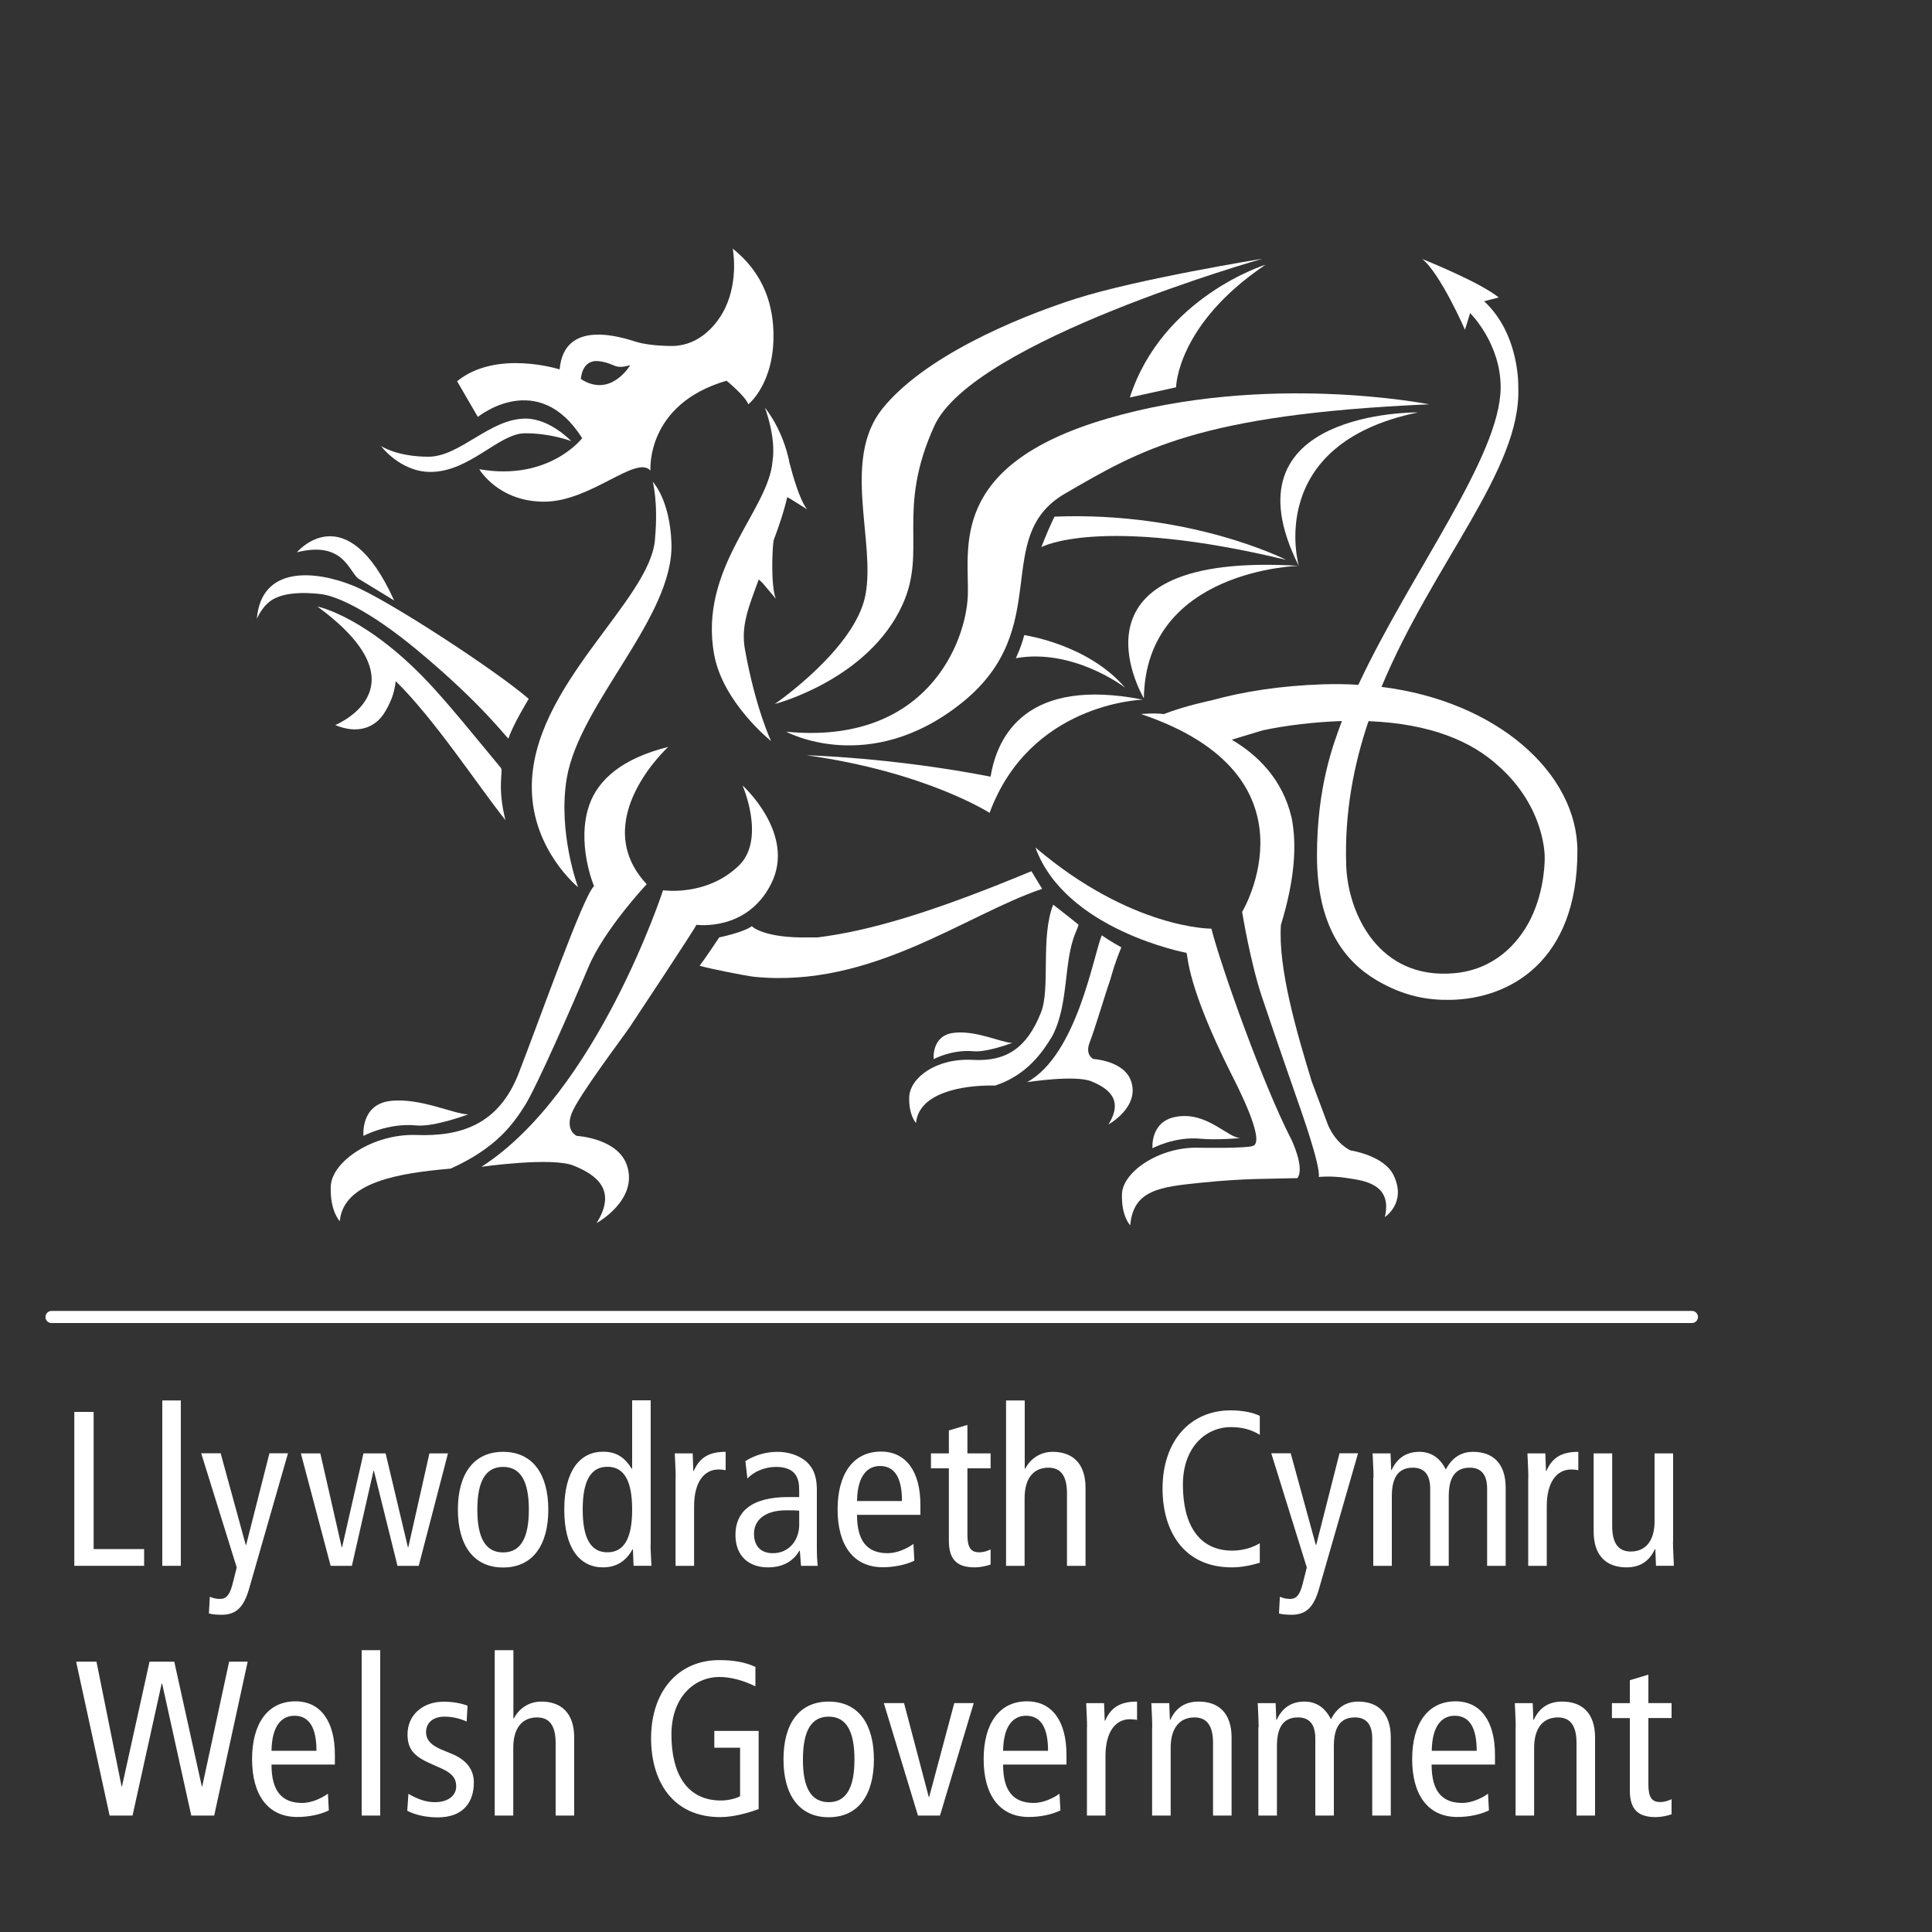 <?xml version="1.0" encoding="UTF-8"?> <svg xmlns="http://www.w3.org/2000/svg" xmlns:xlink="http://www.w3.org/1999/xlink" version="1.1" id="Layer_1" x="0px" y="0px" viewBox="50 50 150 150" style="enable-background:new 0 0 252.53 267.98;" xml:space="preserve"><rect x="50" y="50" width="150" height="150" fill="#333333" stroke="none"/> <style type="text/css"> .st0{fill:#FFFFFF;} </style> <g> <path class="st0" d="M69.94,98.05c0,0,0.45-1.11,1.33-1.56c0.89-0.46,2.14-0.53,3.6-0.37c1.24,0.13,3.82,1.28,7.54,4.37 c5.18,4.3,7.03,6.96,7.07,6.84c0.33-1.04,1.57-3.07,1.57-3.07c-2.45-2.14-11-7.74-13.66-8.8C74.4,94.26,70.28,93.93,69.94,98.05"></path> <path class="st0" d="M73.05,92.88c3.62-0.91,4.02,1.48,4.78,2.05l2.77,1.69C76.86,88.33,73.05,92.88,73.05,92.88"></path> <path class="st0" d="M74.64,97.09c8.59,6.29,1.39,9.2,1.39,9.2c1.69,0.72,3.03,0.23,3.76-0.86c0.27-0.41,0.52-0.92,0.66-1.32 c0.24-0.68,0.27-1.23,0.27-1.23c3.04,2.98,6.36,8.08,8.52,10.79c-0.66-2.62-0.15-3.8-0.35-4.05c-2.58-3.11-3.45-4.22-5.14-6.1 C78.64,97.87,74.64,97.09,74.64,97.09"></path> <path class="st0" d="M110.23,96.48c-0.4-1.04-0.27-4.01-0.16-4.55c0.43-1.14,0.81-2.27,1.05-3.33l0.19,0.1l1.35,0.84 c-0.56-0.7-1.09-2.54-1.38-3.66c-0.02-0.14-0.05-0.29-0.09-0.43c-0.59-2.39-1.8-3.79-1.8-3.79s0.88,2.28,0.59,4.13 c-0.29,3.85-5.77,8.28-4.53,15.04c0.68,3.73,4.42,6.71,4.42,6.71s-1.19-2.46-2.03-7.1c-0.33-1.83,0.26-3.26,1.07-5.45l0.3,0.28 L110.23,96.48z"></path> <path class="st0" d="M148.01,70.09c0,0-9.71,1.57-14.51,3.11c-4.81,1.54-11.82,4.57-15,8.54c-3.17,3.98-0.5,10.28-1.31,14.47 c-0.81,4.19-7.04,8.45-7.04,8.45s7.24-1.86,9.91-7.69c1.96-4.29-0.53-7.27,2.48-13.9C125.56,76.45,148.01,70.09,148.01,70.09"></path> <path class="st0" d="M148.26,70.55c0,0-8.01,2.48-10.54,10.31l3.59-0.79C141.31,80.07,141.36,75.19,148.26,70.55"></path> <path class="st0" d="M160.95,81.39c0,0-12.62-2.52-25.02,1.12c-12.4,3.64-10.66,10.12-10.79,13.73 c-0.13,3.61-3.19,11.63-14.1,10.57c0,0,6.47,3.53,13.68-2.28c7.2-5.81,2.18-12.85,7.97-16.21 C138.48,84.97,142.97,82.18,160.95,81.39"></path> <path class="st0" d="M129.52,99.31c0,0,4.93,0.69,7.83,4.08c0,0-3.97-3.08-8.48-2.29C128.87,101.1,129.3,100.21,129.52,99.31"></path> <path class="st0" d="M150.84,93.93c0,0-11.9,0.28-12.03,10.29C138.59,103.84,132.27,92.81,150.84,93.93"></path> <path class="st0" d="M160.09,82.02L160.09,82.02c-11.99,2.47-9.25,11.92-9.25,11.92C144.74,81.81,160.09,82.02,160.09,82.02"></path> <path class="st0" d="M126.83,113.11c3.13-8.44,11.6-8.77,11.9-8.79c-9-1.77-11.3,2.78-11.82,5.98c-7.7-1.5-14.28-1.66-14.28-1.66 C121.89,109.93,126.83,113.11,126.83,113.11"></path> <path class="st0" d="M78.22,138.19c0,0,1.9-1.03,4.12-0.81c1.37,0.13,4.01-0.86,4.01-0.86c-1.11-0.01-3.75-1.32-6.07-1.04 C77.97,135.77,78.22,138.19,78.22,138.19"></path> <path class="st0" d="M122.49,132.23c0,0-0.19-1.83,1.55-2.04c1.74-0.22,3.71,0.77,4.55,0.78c0,0-1.98,0.75-3.01,0.65 C123.92,131.46,122.49,132.23,122.49,132.23"></path> <path class="st0" d="M139.48,139.15c0,0,1.71-0.93,3.72-0.74c1.23,0.12,3.12-0.05,3.12-0.05c-1.01-0.01-2.59-2.06-4.97-1.66 C139.27,137.04,139.48,139.15,139.48,139.15"></path> <path class="st0" d="M149.86,93.47c-14.5-3.49-19.01-0.99-19.01-0.99s0.32-0.82,0.52-1.28c0.33-0.73,0.41-0.92,0.51-1.09 C142.51,89.7,149.86,93.47,149.86,93.47"></path> <path class="st0" d="M94.35,84.25c0,0-1.63-1.75-3.55-1.75c-2.77,0-5.07,2.95-7.53,2.96c-2.46,0-3.69-0.83-3.69-0.83 s1.49,2.01,3.84,2.01c3.05,0,5.31-3,7.34-3C92.77,83.63,94.35,84.25,94.35,84.25"></path> <path class="st0" d="M100.68,87.41c0,0,0.43,1.54,0.18,4.36c-0.24,4.82-9.68,11.47-9.57,19.47c0.06,4.78,3.59,7.64,3.59,7.64 s-1.58-4.22-0.88-8.44c0.98-5.86,8.36-12.55,8.13-18.3C102,88.75,100.68,87.41,100.68,87.41"></path> <path class="st0" d="M96.12,118.8c0,0-1.42-3.36-0.35-6.35c0.7-1.93,2.52-3.56,6.11-4.46c0,0-6.28,5.72-1.67,10.66 c0,0-3.29,3.49-4.54,6.47c-1.25,2.98-3.99,9.22-4.9,10.68c-0.91,1.44-2.19,3.31-5.78,4.93c-3.97,0.35-8.32,1.01-8.61,4.08 c0,0-0.77-0.77-0.7-2.7c0.07-1.94,3.29-4.11,6.65-3.99c3.36,0.12,6.37-0.74,7.94-4.79C91.85,129.27,95.3,119.51,96.12,118.8"></path> <path class="st0" d="M101.48,119.12c0,0-5.12,15.7-14.1,21.47c0,0,5.47-0.78,7.16-0.09c1.69,0.69,3.42,1.84,1.78,4.46 c0,0,3.25-1.78,2.36-4.47c-0.71-2.13-3.9-2.3-3.9-2.3s-0.92-0.4-0.39-1.76c0.53-1.36,3.96-5.88,4.51-6.7 c0.55-0.83,5-7.54,5.17-7.93c0,0,3.92,0.56,5.8-3.18c1.96-3.88-2.22-7.64-2.22-7.64s1.83,4.18-0.29,6.23 C104.85,119.63,101.48,119.12,101.48,119.12"></path> <path class="st0" d="M105.84,122.78c0,0,1.89-0.39,2.53-0.87c0,0,0.88,0.95,4.49,0.87c0.3,0,0.51,0,0.62,0 c4.02-0.5,8.91-1.94,16.6-5.14l0.83,1.37c-6,2.03-13.25,7.73-22.34,6.83c-0.65-0.07-3.63-0.66-4.25-0.86 C104.71,124.48,105.84,122.78,105.84,122.78"></path> <path class="st0" d="M131.71,130.42c-0.78,1.29-1.95,3.02-4.43,3.86c-2.7-0.05-5.95,0.61-6.16,2.91c0,0-0.57-0.58-0.53-2.02 c0.06-1.46,2.05-3.05,4.99-2.88c2.53,0.13,4.15-0.91,5.24-3.68c0.75-1.86-0.05-5.85,0.95-8.37c0,0,1.36,1.05,1.96,1.55 c0,0,0.05-0.02-0.24,0.67C132.56,124.69,133,127.93,131.71,130.42"></path> <path class="st0" d="M135.54,122.62c0,0,0.77,0.53,1.52,0.93c-0.62,1.5-0.82,2.45-0.94,2.76c-0.26,0.71-1.11,3.58-1.51,4.6 c-0.4,1.01,0.28,1.31,0.28,1.31s2.4,0.13,2.93,1.73c0.68,2.02-1.76,3.35-1.76,3.35c1.23-1.96-0.07-2.83-1.34-3.35 c-1.27-0.51-4.98,0.07-4.98,0.07C133.64,131.89,134.91,124.09,135.54,122.62"></path> <path class="st0" d="M150.28,138.51c0,0,1.04,2.16,0.45,2.96c-2.35,0.07-3.96,0-7.43,0.35c-3.22,0.33-5.3,0.54-5.55,3.31 c0,0-0.7-0.69-0.64-2.44c0.07-1.74,2.97-3.69,6-3.58c0,0,3.79,0.07,4.22-0.16c0.91-0.49-1.4-4.9-1.8-5.7 c-3.36-6.73-3.28-8.91-3.41-9.27c0,0-9.41-1.76-11.73-8.18c7.48,6.36,13.66,6.3,13.66,6.3 C144.84,125.16,148.05,134.19,150.28,138.51"></path> <path class="st0" d="M156.25,105.99c-1.16,3.43-1.87,7.15-1.73,11.21c0.13,3.72,2.53,8.89,8.39,8.36c3.05-0.27,4.95-2.24,5.94-4.24 c1.15-2.35,1.08-4.77,1.08-4.77s0.08-3.84-3.61-7.1C164.3,107.61,161.18,106.19,156.25,105.99 M152.72,103.13 c0.98-0.03,1.81-0.02,2.74,0.04c4.09-8.74,11.05-17.77,11.05-23.1c0-3.44-2.37-5.76-2.37-5.76l-0.4,1.29c0,0-1.92-4.4-3.34-5.51 l0.05,0.03c0,0,4.42,1.76,5.93,2.99v-0.02l-1.12,0.29h-0.04c2.82,2.61,2.66,6.74,2.66,6.74c0.23,6.34-6.64,13.63-10.62,23.21 c8.96,1.11,15.21,6.69,15.21,12.75c0,8.5-5.2,11.49-9.92,11.55c-1.67,0.02-3.51-0.25-5.68-1.53c-2.52-1.49-4.62-4.26-4.62-9.66 c0-5.29,1.23-8.58,1.93-10.44l-0.02-0.02c-2.15,0.08-4.26,0.33-6.11,0.72c0,0-1.67,0.5-2.42,0.73c2,1.17,3.96,3.08,4.65,6.06 c0.43,2.14,0.23,4.86-0.83,8.32c-0.23,3.39,1.25,8.42,2.39,12.15l1.28,3.42c0.68,1.51,1.74,1.94,1.74,1.94s2.63,0.38,3.36,1.97 c0.99,2.12-0.7,3.2-0.7,3.2c0.6-2.55-1.6-2.83-2.9-3.02l-0.11-0.02c-1.27-0.18-2.12-0.07-2.12-0.07c0.16-0.86-1.49-5.46-1.38-5.16 c0,0-2.12-6.08-3.01-8.75c-0.93-2.75-1.56-6.67-1.56-6.67s6.35-10.58-7.85-15.36c0,0,1-0.1,1.77,0c1.6-0.63,3.68-1.06,3.68-1.06 C146.58,103.68,149.43,103.24,152.72,103.13"></path> <path class="st0" d="M98.93,78.35c0,0-1.5,2.58-3.83,1.08c0,0,0.05-1.53,1.37-1.39C97.8,78.19,97.62,78.73,98.93,78.35 M93.45,78.68c0,0-4.91-1.57-7.96,0.92l1.61,2.77c0,0,4.66-3.8,8.1,1.65c0,0-2.57,3.36-7.99,2.41c0,0,1.48,2.54,5.07,2.52 c3.6-0.02,7.1-3.64,8.22-2.42c0,0-0.38-5.15,5.91-6.97c0,0,1.44,1.17,1.69,1.83c0,0,2.06-1.62,1.95-5.61 c-0.11-3.98-2.36-5.8-3.16-6.48c0,0,0.47,2.38-0.58,4.6c-0.62,1.29-1.97,2.9-4.04,2.96c0,0-1.71,0.03-2.84-0.31 C98.3,76.2,93.8,74.69,93.45,78.68"></path> <polygon class="st0" points="55.77,159.62 57.27,159.62 57.27,170.27 61.19,170.27 61.19,171.57 55.77,171.57 "></polygon> <rect x="62.6" y="158.73" class="st0" width="1.44" height="12.84"></rect> <path class="st0" d="M69.34,173.35c-0.43,1.49-1.04,2.02-2.14,2.02c-0.34,0-0.72-0.03-0.98-0.1l0.07-1.3 c0.22,0.1,0.48,0.17,0.79,0.17c0.41,0,0.72-0.19,0.96-1.1l0.34-1.34l-2.76-8.87h1.51l1.95,7.12h0.03l1.81-7.12h1.44L69.34,173.35z"></path> <polygon class="st0" points="82.51,171.57 80.86,171.57 79.03,164.19 79,164.19 77.32,171.57 75.67,171.57 73.36,162.84 74.87,162.84 76.53,170.13 76.56,170.13 78.22,162.84 79.94,162.84 81.67,170.13 81.7,170.13 83.34,162.84 84.78,162.84 "></polygon> <path class="st0" d="M89.06,170.53c1.37,0,2-1.13,2-3.32c0-2.19-0.63-3.32-2-3.32c-1.37,0-2,1.13-2,3.32 C87.06,169.4,87.69,170.53,89.06,170.53 M89.06,162.72c2.31,0,3.51,1.75,3.51,4.49c0,2.74-1.2,4.49-3.51,4.49s-3.51-1.75-3.51-4.49 C85.55,164.47,86.75,162.72,89.06,162.72"></path> <path class="st0" d="M97.16,163.88c-1.32,0-1.92,1.13-1.92,3.32c0,2.19,0.6,3.32,1.92,3.32s1.92-1.13,1.92-3.32 C99.08,165.01,98.48,163.88,97.16,163.88 M100.51,169.96c0,0.53,0.05,1.08,0.07,1.61h-1.39l-0.05-1.28h-0.03 c-0.38,0.68-1.03,1.4-2.29,1.4c-1.8,0-3.01-1.47-3.01-4.49c0-3.01,1.22-4.49,3.01-4.49c0.99,0,1.64,0.39,2.23,1.32h0.03v-5.31h1.44 V169.96z"></path> <path class="st0" d="M102.46,164.72c0-0.63-0.05-1.27-0.07-1.88h1.39l0.05,1.37h0.03c0.46-1.06,1.2-1.49,2.48-1.49v1.42 c-0.17-0.03-0.36-0.05-0.55-0.05c-1.11,0-1.9,0.96-1.9,2.86v4.62h-1.44V164.72z"></path> <path class="st0" d="M112.05,167.29c-0.26-0.03-0.62-0.03-1.01-0.03c-1.69,0-2.5,0.8-2.5,1.81c0,0.92,0.48,1.52,1.47,1.52 c1.25,0,2.04-1.01,2.04-2.21V167.29z M107.87,163.44c0.72-0.46,1.61-0.72,2.47-0.72c1.28,0,2.05,0.55,2.33,0.82 c0.38,0.38,0.75,0.91,0.75,2.14v4.55c0,0.51,0.03,1.03,0.07,1.34h-1.3l-0.09-1.18h-0.03c-0.39,0.67-1.11,1.3-2.45,1.3 c-1.44,0-2.52-0.84-2.52-2.52c0-1.7,1.11-2.94,4.11-2.94h0.84v-0.39c0-0.65-0.05-1.03-0.33-1.4c-0.29-0.39-0.86-0.55-1.45-0.55 c-0.89,0-1.75,0.36-2.24,0.91L107.87,163.44z"></path> <path class="st0" d="M120.03,166.54c0-1.81-0.57-2.72-1.71-2.72c-0.92,0-1.75,0.68-1.78,2.72H120.03z M116.54,167.63 c0,2.02,0.79,2.96,2.38,2.96c0.72,0,1.51-0.36,2-0.72l0.07,1.3c-0.68,0.33-1.58,0.51-2.45,0.51c-2.31,0-3.51-1.75-3.51-4.49 c0-2.74,1.2-4.49,3.37-4.49c1.97,0,3.06,1.58,3.06,4.14v0.77H116.54z"></path> <path class="st0" d="M126.91,171.47c-0.34,0.12-0.82,0.22-1.22,0.22c-1.32,0-2.02-0.53-2.02-2.07V164h-1.39v-1.16h1.39v-1.78 l1.44-0.43v2.21h1.8V164h-1.8v5.15c0,0.99,0.26,1.37,0.91,1.37c0.36,0,0.62-0.1,0.89-0.22V171.47z"></path> <path class="st0" d="M128.12,158.73h1.44v5.31h0.03c0.38-0.74,1.13-1.32,2.14-1.32c1.52,0,2.55,0.87,2.55,2.79v6.06h-1.44v-5.63 c0-1.39-0.51-1.99-1.44-1.99c-1.13,0-1.85,0.79-1.85,2.36v5.26h-1.44V158.73z"></path> <path class="st0" d="M147.81,171.33c-0.72,0.22-1.47,0.36-2.17,0.36c-3.78,0-5.38-2.88-5.38-6.11c0-3.73,2.17-6.08,5.29-6.08 c0.86,0,1.71,0.15,2.26,0.43v1.47c-0.65-0.41-1.4-0.6-2.24-0.6c-1.95,0-3.73,1.56-3.73,4.47c0,3.08,1.23,5.12,3.83,5.12 c0.77,0,1.53-0.21,2.14-0.57V171.33z"></path> <path class="st0" d="M152.41,173.35c-0.43,1.49-1.04,2.02-2.14,2.02c-0.34,0-0.72-0.03-0.97-0.1l0.07-1.3 c0.22,0.1,0.48,0.17,0.79,0.17c0.41,0,0.72-0.19,0.96-1.1l0.34-1.34l-2.76-8.87h1.51l1.95,7.12h0.03l1.81-7.12h1.44L152.41,173.35z "></path> <path class="st0" d="M156.64,164.72c0-0.63-0.05-1.27-0.07-1.88h1.39l0.05,1.3h0.03c0.46-0.99,1.2-1.42,2.16-1.42 c0.92,0,1.61,0.48,2.05,1.37c0.46-0.86,1.13-1.37,2.12-1.37c1.51,0,2.53,0.87,2.53,2.79v6.06h-1.44v-5.99 c0-1.11-0.48-1.63-1.34-1.63c-1.06,0-1.64,0.65-1.64,2.23v5.39h-1.44v-5.99c0-1.11-0.48-1.63-1.34-1.63 c-1.06,0-1.64,0.65-1.64,2.23v5.39h-1.44V164.72z"></path> <path class="st0" d="M168.66,164.72c0-0.63-0.05-1.27-0.07-1.88h1.39l0.05,1.37h0.03c0.46-1.06,1.2-1.49,2.48-1.49v1.42 c-0.17-0.03-0.36-0.05-0.55-0.05c-1.11,0-1.9,0.96-1.9,2.86v4.62h-1.44V164.72z"></path> <path class="st0" d="M179.89,169.69c0,0.63,0.05,1.27,0.07,1.88h-1.39l-0.05-1.3h-0.03c-0.46,0.99-1.2,1.42-2.21,1.42 c-1.53,0-2.55-0.87-2.55-2.79v-6.06h1.44v5.63c0,1.39,0.51,1.99,1.44,1.99c1.13,0,1.85-0.79,1.85-2.36v-5.26h1.44V169.69z"></path> <polygon class="st0" points="55.91,179.01 57.49,179.01 59.44,188.7 59.47,188.7 61.61,179.01 63.53,179.01 65.67,188.7 65.7,188.7 67.79,179.01 69.23,179.01 66.63,190.96 64.85,190.96 62.59,180.72 62.55,180.72 60.29,190.96 58.51,190.96 "></polygon> <path class="st0" d="M74.57,185.93c0-1.81-0.57-2.72-1.71-2.72c-0.92,0-1.75,0.68-1.78,2.72H74.57z M71.08,187.02 c0,2.02,0.79,2.96,2.38,2.96c0.72,0,1.51-0.36,2-0.72l0.07,1.3c-0.68,0.33-1.58,0.51-2.45,0.51c-2.31,0-3.51-1.75-3.51-4.49 c0-2.74,1.2-4.49,3.37-4.49c1.97,0,3.06,1.58,3.06,4.14v0.77H71.08z"></path> <rect x="78.08" y="178.12" class="st0" width="1.44" height="12.84"></rect> <path class="st0" d="M81.71,189.27c0.65,0.39,1.34,0.65,2.05,0.65c1.1,0,1.66-0.56,1.66-1.23c0-0.6-0.31-1.01-1.11-1.37l-0.96-0.43 c-1.25-0.56-1.71-1.13-1.71-2.24c0-1.44,1.11-2.53,2.81-2.53c0.72,0,1.35,0.12,1.85,0.31l-0.07,1.23 c-0.45-0.21-1.06-0.38-1.71-0.38c-0.94,0-1.44,0.51-1.44,1.2c0,0.7,0.51,1.1,1.47,1.47l0.51,0.21c1.06,0.43,1.73,1.15,1.73,2.23 c0,1.51-0.8,2.71-2.81,2.71c-0.91,0-1.73-0.19-2.36-0.51L81.71,189.27z"></path> <path class="st0" d="M88.42,178.12h1.44v5.31h0.03c0.38-0.74,1.13-1.32,2.14-1.32c1.52,0,2.55,0.87,2.55,2.79v6.06h-1.44v-5.63 c0-1.39-0.51-1.99-1.44-1.99c-1.13,0-1.85,0.79-1.85,2.36v5.26h-1.44V178.12z"></path> <path class="st0" d="M108.89,190.46c-0.7,0.26-1.9,0.62-2.96,0.62c-3.78,0-5.38-2.88-5.38-6.11c0-3.73,2.17-6.08,5.29-6.08 c1.03,0,1.99,0.14,2.81,0.53v1.51c-0.91-0.46-1.92-0.73-2.79-0.73c-1.95,0-3.73,1.56-3.73,4.47c0,3.08,1.23,5.12,3.84,5.12 c0.48,0,1.1-0.12,1.49-0.33v-3.77h-2v-1.3h3.44V190.46z"></path> <path class="st0" d="M114.34,189.92c1.37,0,2-1.13,2-3.32c0-2.19-0.63-3.32-2-3.32s-2,1.13-2,3.32 C112.33,188.79,112.97,189.92,114.34,189.92 M114.34,182.11c2.31,0,3.51,1.75,3.51,4.49c0,2.74-1.2,4.49-3.51,4.49 s-3.51-1.75-3.51-4.49C110.83,183.86,112.02,182.11,114.34,182.11"></path> <polygon class="st0" points="118.62,182.23 120.19,182.23 122.11,189.52 122.14,189.52 124.09,182.23 125.6,182.23 122.98,190.96 121.27,190.96 "></polygon> <path class="st0" d="M131.37,185.93c0-1.81-0.57-2.72-1.71-2.72c-0.92,0-1.75,0.68-1.78,2.72H131.37z M127.88,187.02 c0,2.02,0.79,2.96,2.38,2.96c0.72,0,1.51-0.36,2-0.72l0.07,1.3c-0.68,0.33-1.58,0.51-2.45,0.51c-2.31,0-3.51-1.75-3.51-4.49 c0-2.74,1.2-4.49,3.37-4.49c1.97,0,3.06,1.58,3.06,4.14v0.77H127.88z"></path> <path class="st0" d="M134.4,184.11c0-0.63-0.05-1.27-0.07-1.88h1.39l0.05,1.37h0.03c0.46-1.06,1.2-1.49,2.48-1.49v1.42 c-0.17-0.03-0.36-0.05-0.55-0.05c-1.11,0-1.9,0.96-1.9,2.86v4.62h-1.44V184.11z"></path> <path class="st0" d="M139.46,184.11c0-0.63-0.05-1.27-0.07-1.88h1.39l0.05,1.3h0.03c0.46-0.99,1.2-1.42,2.21-1.42 c1.52,0,2.55,0.87,2.55,2.79v6.06h-1.44v-5.63c0-1.39-0.51-1.99-1.44-1.99c-1.13,0-1.85,0.79-1.85,2.36v5.26h-1.44V184.11z"></path> <path class="st0" d="M147.72,184.11c0-0.63-0.05-1.27-0.07-1.88h1.39l0.05,1.3h0.03c0.46-0.99,1.2-1.42,2.16-1.42 c0.92,0,1.61,0.48,2.05,1.37c0.46-0.86,1.13-1.37,2.12-1.37c1.51,0,2.53,0.87,2.53,2.79v6.06h-1.44v-5.99 c0-1.11-0.48-1.63-1.34-1.63c-1.06,0-1.64,0.65-1.64,2.23v5.39h-1.44v-5.99c0-1.11-0.48-1.63-1.34-1.63 c-1.06,0-1.64,0.65-1.64,2.23v5.39h-1.44V184.11z"></path> <path class="st0" d="M164.65,185.93c0-1.81-0.57-2.72-1.71-2.72c-0.92,0-1.75,0.68-1.78,2.72H164.65z M161.15,187.02 c0,2.02,0.79,2.96,2.38,2.96c0.72,0,1.51-0.36,2-0.72l0.07,1.3c-0.68,0.33-1.58,0.51-2.45,0.51c-2.31,0-3.51-1.75-3.51-4.49 c0-2.74,1.2-4.49,3.37-4.49c1.97,0,3.06,1.58,3.06,4.14v0.77H161.15z"></path> <path class="st0" d="M167.68,184.11c0-0.63-0.05-1.27-0.07-1.88h1.39l0.05,1.3h0.03c0.46-0.99,1.2-1.42,2.21-1.42 c1.52,0,2.55,0.87,2.55,2.79v6.06h-1.44v-5.63c0-1.39-0.51-1.99-1.44-1.99c-1.13,0-1.85,0.79-1.85,2.36v5.26h-1.44V184.11z"></path> <path class="st0" d="M179.78,190.86c-0.34,0.12-0.82,0.22-1.22,0.22c-1.32,0-2.02-0.53-2.02-2.07v-5.62h-1.39v-1.16h1.39v-1.78 l1.44-0.43v2.21h1.8v1.16h-1.8v5.15c0,0.99,0.26,1.37,0.91,1.37c0.36,0,0.62-0.1,0.89-0.22V190.86z"></path> <path class="st0" d="M181.36,152.72H54c-0.26,0-0.47-0.21-0.47-0.47c0-0.26,0.21-0.47,0.47-0.47h127.36c0.26,0,0.47,0.21,0.47,0.47 C181.83,152.51,181.62,152.72,181.36,152.72"></path> </g> </svg> 